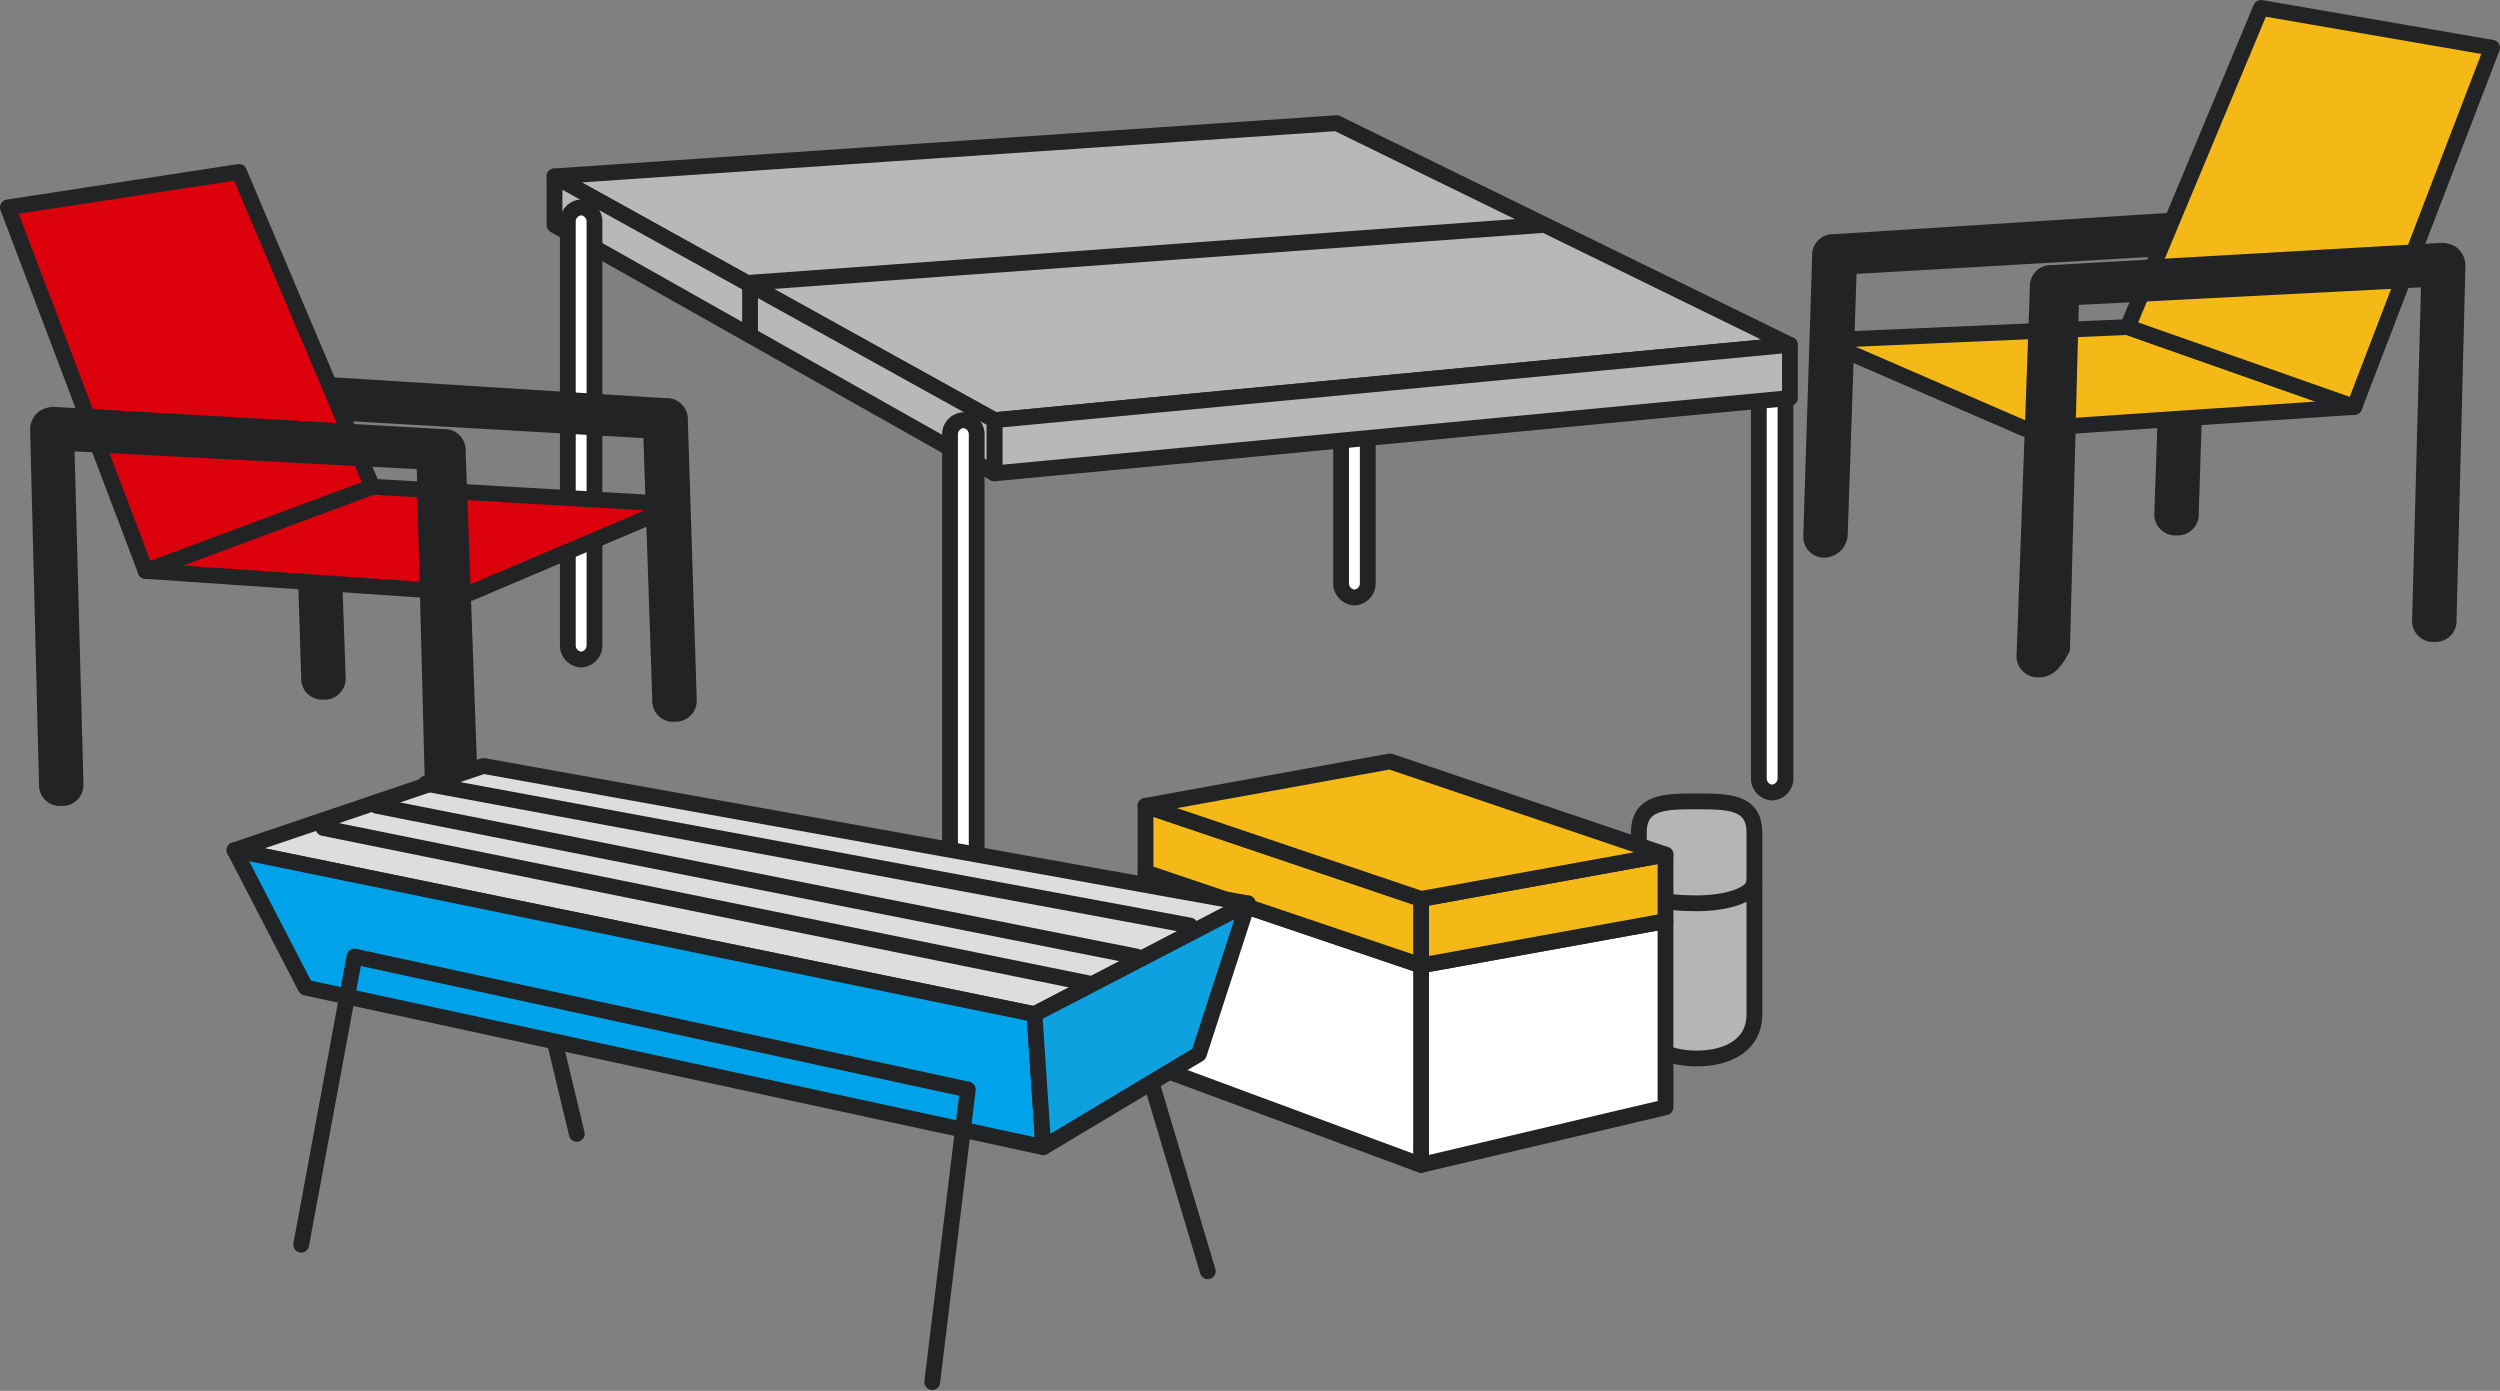 <svg xmlns="http://www.w3.org/2000/svg" width="158.312" height="88.078" viewBox="0 0 158.312 88.078">
  <rect x="0" y="0" width="158.312" height="88.078" fill="#808080" stroke="none"/>
  <g id="shohizai_outdoor" transform="translate(-666.916 -1747.542)">
    <g id="グループ_4698" data-name="グループ 4698" transform="translate(702.03 1755.341)">
      <path id="パス_16940" data-name="パス 16940" d="M239.089,167.791a.9.9,0,0,1-.844.842h0a.9.9,0,0,1-.844-.842V140.842a.9.9,0,0,1,.844-.842h0a.9.9,0,0,1,.844.842Z" transform="translate(-187.589 -138.596)" fill="#fff" stroke="#222324" stroke-linecap="round" stroke-linejoin="round" stroke-width="1"/>
      <path id="パス_16941" data-name="パス 16941" d="M248.488,172.191a.9.9,0,0,1-.844.842h0a.9.9,0,0,1-.844-.842V145.242a.9.9,0,0,1,.844-.842h0a.9.9,0,0,1,.844.842Z" transform="translate(-170.536 -130.645)" fill="#fff" stroke="#222324" stroke-linecap="round" stroke-linejoin="round" stroke-width="1"/>
      <g id="グループ_4697" data-name="グループ 4697">
        <g id="グループ_4696" data-name="グループ 4696">
          <path id="パス_16942" data-name="パス 16942" d="M219.7,142.869l49.529-3.369,28.7,14.036-50.373,4.772Z" transform="translate(-219.7 -139.5)" fill="#b8b8b8" stroke="#222324" stroke-linecap="round" stroke-linejoin="round" stroke-width="1"/>
          <path id="パス_16943" data-name="パス 16943" d="M229.6,152.641l50.373-4.772V144.5L229.6,149.272Z" transform="translate(-201.74 -130.464)" fill="#b8b8b8" stroke="#222324" stroke-linecap="round" stroke-linejoin="round" stroke-width="1"/>
          <path id="パス_16944" data-name="パス 16944" d="M247.56,159.508l-27.86-15.72V140.7l27.86,15.439Z" transform="translate(-219.7 -137.331)" fill="#b8b8b8" stroke="#222324" stroke-linecap="round" stroke-linejoin="round" stroke-width="1"/>
        </g>
        <path id="パス_16945" data-name="パス 16945" d="M224.1,148.537v-3.088l50.092-3.649" transform="translate(-211.718 -135.344)" fill="none" stroke="#222324" stroke-linecap="round" stroke-linejoin="round" stroke-width="1"/>
      </g>
      <path id="パス_16946" data-name="パス 16946" d="M221.688,169.191a.9.9,0,0,1-.844.842h0a.9.9,0,0,1-.844-.842V142.242a.9.9,0,0,1,.844-.842h0a.9.9,0,0,1,.844.842Z" transform="translate(-219.156 -136.066)" fill="#fff" stroke="#222324" stroke-linecap="round" stroke-linejoin="round" stroke-width="1"/>
      <path id="パス_16947" data-name="パス 16947" d="M230.288,173.991a.9.9,0,0,1-.844.842h0a.9.9,0,0,1-.844-.842V147.042a.9.9,0,0,1,.844-.842h0a.9.9,0,0,1,.844.842Z" transform="translate(-203.554 -127.392)" fill="#fff" stroke="#222324" stroke-linecap="round" stroke-linejoin="round" stroke-width="1"/>
    </g>
    <g id="グループ_4699" data-name="グループ 4699" transform="translate(770.696 1798.29)">
      <path id="パス_16948" data-name="パス 16948" d="M251.417,168.274c0,1.965-1.689,2.807-3.658,2.807h0c-1.97,0-3.658-.842-3.658-2.807V156.765c0-1.965,1.688-1.965,3.658-1.965h0c1.97,0,3.658,0,3.658,1.965Z" transform="translate(-244.1 -154.8)" fill="#b5b5b6" stroke="#222324" stroke-linecap="round" stroke-linejoin="round" stroke-width="1"/>
      <path id="パス_16949" data-name="パス 16949" d="M251.417,156.6c0,.842-1.689,1.4-3.658,1.4h0c-1.97,0-3.658-.281-3.658-1.4" transform="translate(-244.1 -151.547)" fill="none" stroke="#222324" stroke-linecap="round" stroke-linejoin="round" stroke-width="1"/>
    </g>
    <g id="グループ_4700" data-name="グループ 4700" transform="translate(739.458 1795.764)">
      <path id="パス_16950" data-name="パス 16950" d="M239.2,160.307v12.632l15.478-3.649V157.5Z" transform="translate(-221.752 -147.394)" fill="#fff" stroke="#222324" stroke-linecap="round" stroke-linejoin="round" stroke-width="1"/>
      <path id="パス_16951" data-name="パス 16951" d="M239.2,163.018v-4.211L254.678,156v4.211Z" transform="translate(-221.752 -150.105)" fill="#f4b817" stroke="#222324" stroke-linecap="round" stroke-linejoin="round" stroke-width="1"/>
      <path id="パス_16952" data-name="パス 16952" d="M250.448,162.3v12.632L233,168.471V156.4Z" transform="translate(-233 -149.382)" fill="#fff" stroke="#222324" stroke-linecap="round" stroke-linejoin="round" stroke-width="1"/>
      <path id="パス_16953" data-name="パス 16953" d="M250.448,165.006v-4.211L233,154.9v4.211Z" transform="translate(-233 -152.093)" fill="#f4b817" stroke="#222324" stroke-linecap="round" stroke-linejoin="round" stroke-width="1"/>
      <path id="パス_16954" data-name="パス 16954" d="M233,156.707l17.448,5.895,15.478-2.807-17.448-5.9Z" transform="translate(-233 -153.9)" fill="#f4b817" stroke="#222324" stroke-linecap="round" stroke-linejoin="round" stroke-width="1"/>
    </g>
    <g id="グループ_4701" data-name="グループ 4701" transform="translate(781.108 1748.042)">
      <path id="パス_16955" data-name="パス 16955" d="M249.207,163.4a1.328,1.328,0,0,1-1.407-1.4h0l.563-17.685a1.328,1.328,0,0,1,1.407-1.4h0L272,141.5a1.7,1.7,0,0,1,1.126.281h0c.281.281.563.561.281,1.123h0l-.563,17.685a1.328,1.328,0,0,1-1.407,1.4h0a1.328,1.328,0,0,1-1.407-1.4h0l.563-16.281-19.418,1.123-.563,16.562h0a1.506,1.506,0,0,1-1.407,1.4Z" transform="translate(-247.8 -128.587)" fill="#222324"/>
      <path id="パス_16956" data-name="パス 16956" d="M248.2,144.942l12.945,5.614,20.825-1.4L267.618,144.1Z" transform="translate(-247.074 -123.889)" fill="#f4b817" stroke="#222324" stroke-linecap="round" stroke-linejoin="round" stroke-width="1"/>
      <path id="パス_16957" data-name="パス 16957" d="M263.543,136.9l14.633,2.526-8.724,22.738L255.1,157.111Z" transform="translate(-234.557 -136.9)" fill="#f4b817" stroke="#222324" stroke-linecap="round" stroke-linejoin="round" stroke-width="1"/>
      <path id="パス_16958" data-name="パス 16958" d="M254.007,169.71a1.328,1.328,0,0,1-1.407-1.4h0l.844-23.3a1.328,1.328,0,0,1,1.407-1.4h0l24.483-1.4a1.7,1.7,0,0,1,1.126.281h0a1.457,1.457,0,0,1,.563,1.123h0l-.563,22.457a1.328,1.328,0,0,1-1.407,1.4h0a1.328,1.328,0,0,1-1.407-1.4h0l.563-21.054L256.54,146.13l-.563,21.9h0c-.563,1.123-1.126,1.684-1.97,1.684Z" transform="translate(-239.092 -127.322)" fill="#222324"/>
    </g>
    <g id="グループ_4702" data-name="グループ 4702" transform="translate(667.416 1758.429)">
      <path id="パス_16959" data-name="パス 16959" d="M238.077,167.1a1.328,1.328,0,0,0,1.407-1.4h0l-.563-17.685a1.328,1.328,0,0,0-1.407-1.4h0l-22.232-1.4a1.7,1.7,0,0,0-1.126.281h0c-.281.281-.563.561-.281,1.123h0l.563,17.685a1.328,1.328,0,0,0,1.407,1.4h0a1.328,1.328,0,0,0,1.407-1.4h0l-.563-16.281,19.418,1.123.563,16.562h0a1.328,1.328,0,0,0,1.407,1.4Z" transform="translate(-195.864 -132.287)" fill="#222324"/>
      <path id="パス_16960" data-name="パス 16960" d="M244.27,148.823l-13.227,5.614-20.543-1.4,14.352-5.334Z" transform="translate(-201.776 -127.769)" fill="#dc000c" stroke="#222324" stroke-linecap="round" stroke-linejoin="round" stroke-width="1"/>
      <path id="パス_16961" data-name="パス 16961" d="M222.034,140.6,207.4,142.846l8.724,23.019,14.352-5.334Z" transform="translate(-207.4 -140.6)" fill="#dc000c" stroke="#222324" stroke-linecap="round" stroke-linejoin="round" stroke-width="1"/>
      <path id="パス_16962" data-name="パス 16962" d="M234.916,173.41a1.328,1.328,0,0,0,1.407-1.4h0l-.844-23.3a1.328,1.328,0,0,0-1.407-1.4h0l-24.483-1.4a1.7,1.7,0,0,0-1.126.281h0a1.457,1.457,0,0,0-.563,1.123h0l.563,22.457a1.328,1.328,0,0,0,1.407,1.4h0a1.328,1.328,0,0,0,1.407-1.4h0l-.563-21.053,21.669,1.123.563,21.9h0c.563,1.123,1.126,1.684,1.97,1.684Z" transform="translate(-206.493 -131.022)" fill="#222324"/>
    </g>
    <g id="グループ_4704" data-name="グループ 4704" transform="translate(681.768 1796.045)">
      <g id="グループ_4703" data-name="グループ 4703">
        <path id="パス_16963" data-name="パス 16963" d="M222.2,170.613,219.1,157.7l39.117,8.421,3.94,13.194" transform="translate(-200.526 -147.314)" fill="none" stroke="#222324" stroke-linecap="round" stroke-linejoin="round" stroke-width="1"/>
        <path id="パス_16964" data-name="パス 16964" d="M228.259,154,212.5,159.334l50.655,10.386,13.508-7.018Z" transform="translate(-212.5 -154)" fill="#dcdddd" stroke="#222324" stroke-linecap="round" stroke-linejoin="round" stroke-width="1"/>
        <path id="パス_16965" data-name="パス 16965" d="M217,164.6l-4.5-8.7,50.655,10.386.563,8.421Z" transform="translate(-212.5 -150.566)" fill="#00a2e9" stroke="#222324" stroke-linecap="round" stroke-linejoin="round" stroke-width="1"/>
        <path id="パス_16966" data-name="パス 16966" d="M240.912,166.644l3.1-9.544L230.5,164.118l.563,8.421Z" transform="translate(-179.845 -148.398)" fill="#0ea1e0" stroke="#222324" stroke-linecap="round" stroke-linejoin="round" stroke-width="1"/>
        <path id="パス_16967" data-name="パス 16967" d="M214,176.546l3.377-18.246,38.835,8.421-2.251,18.527" transform="translate(-209.779 -146.229)" fill="none" stroke="#222324" stroke-linecap="round" stroke-linejoin="round" stroke-width="1"/>
      </g>
      <line id="線_695" data-name="線 695" x2="48.404" y2="9.825" transform="translate(5.628 3.93)" fill="none" stroke="#222324" stroke-linecap="round" stroke-linejoin="round" stroke-width="1"/>
      <line id="線_696" data-name="線 696" x2="48.122" y2="9.544" transform="translate(9.005 2.526)" fill="none" stroke="#222324" stroke-linecap="round" stroke-linejoin="round" stroke-width="1"/>
      <line id="線_697" data-name="線 697" x2="48.404" y2="8.983" transform="translate(12.101 1.123)" fill="none" stroke="#222324" stroke-linecap="round" stroke-linejoin="round" stroke-width="1"/>
    </g>
  </g>
</svg>
